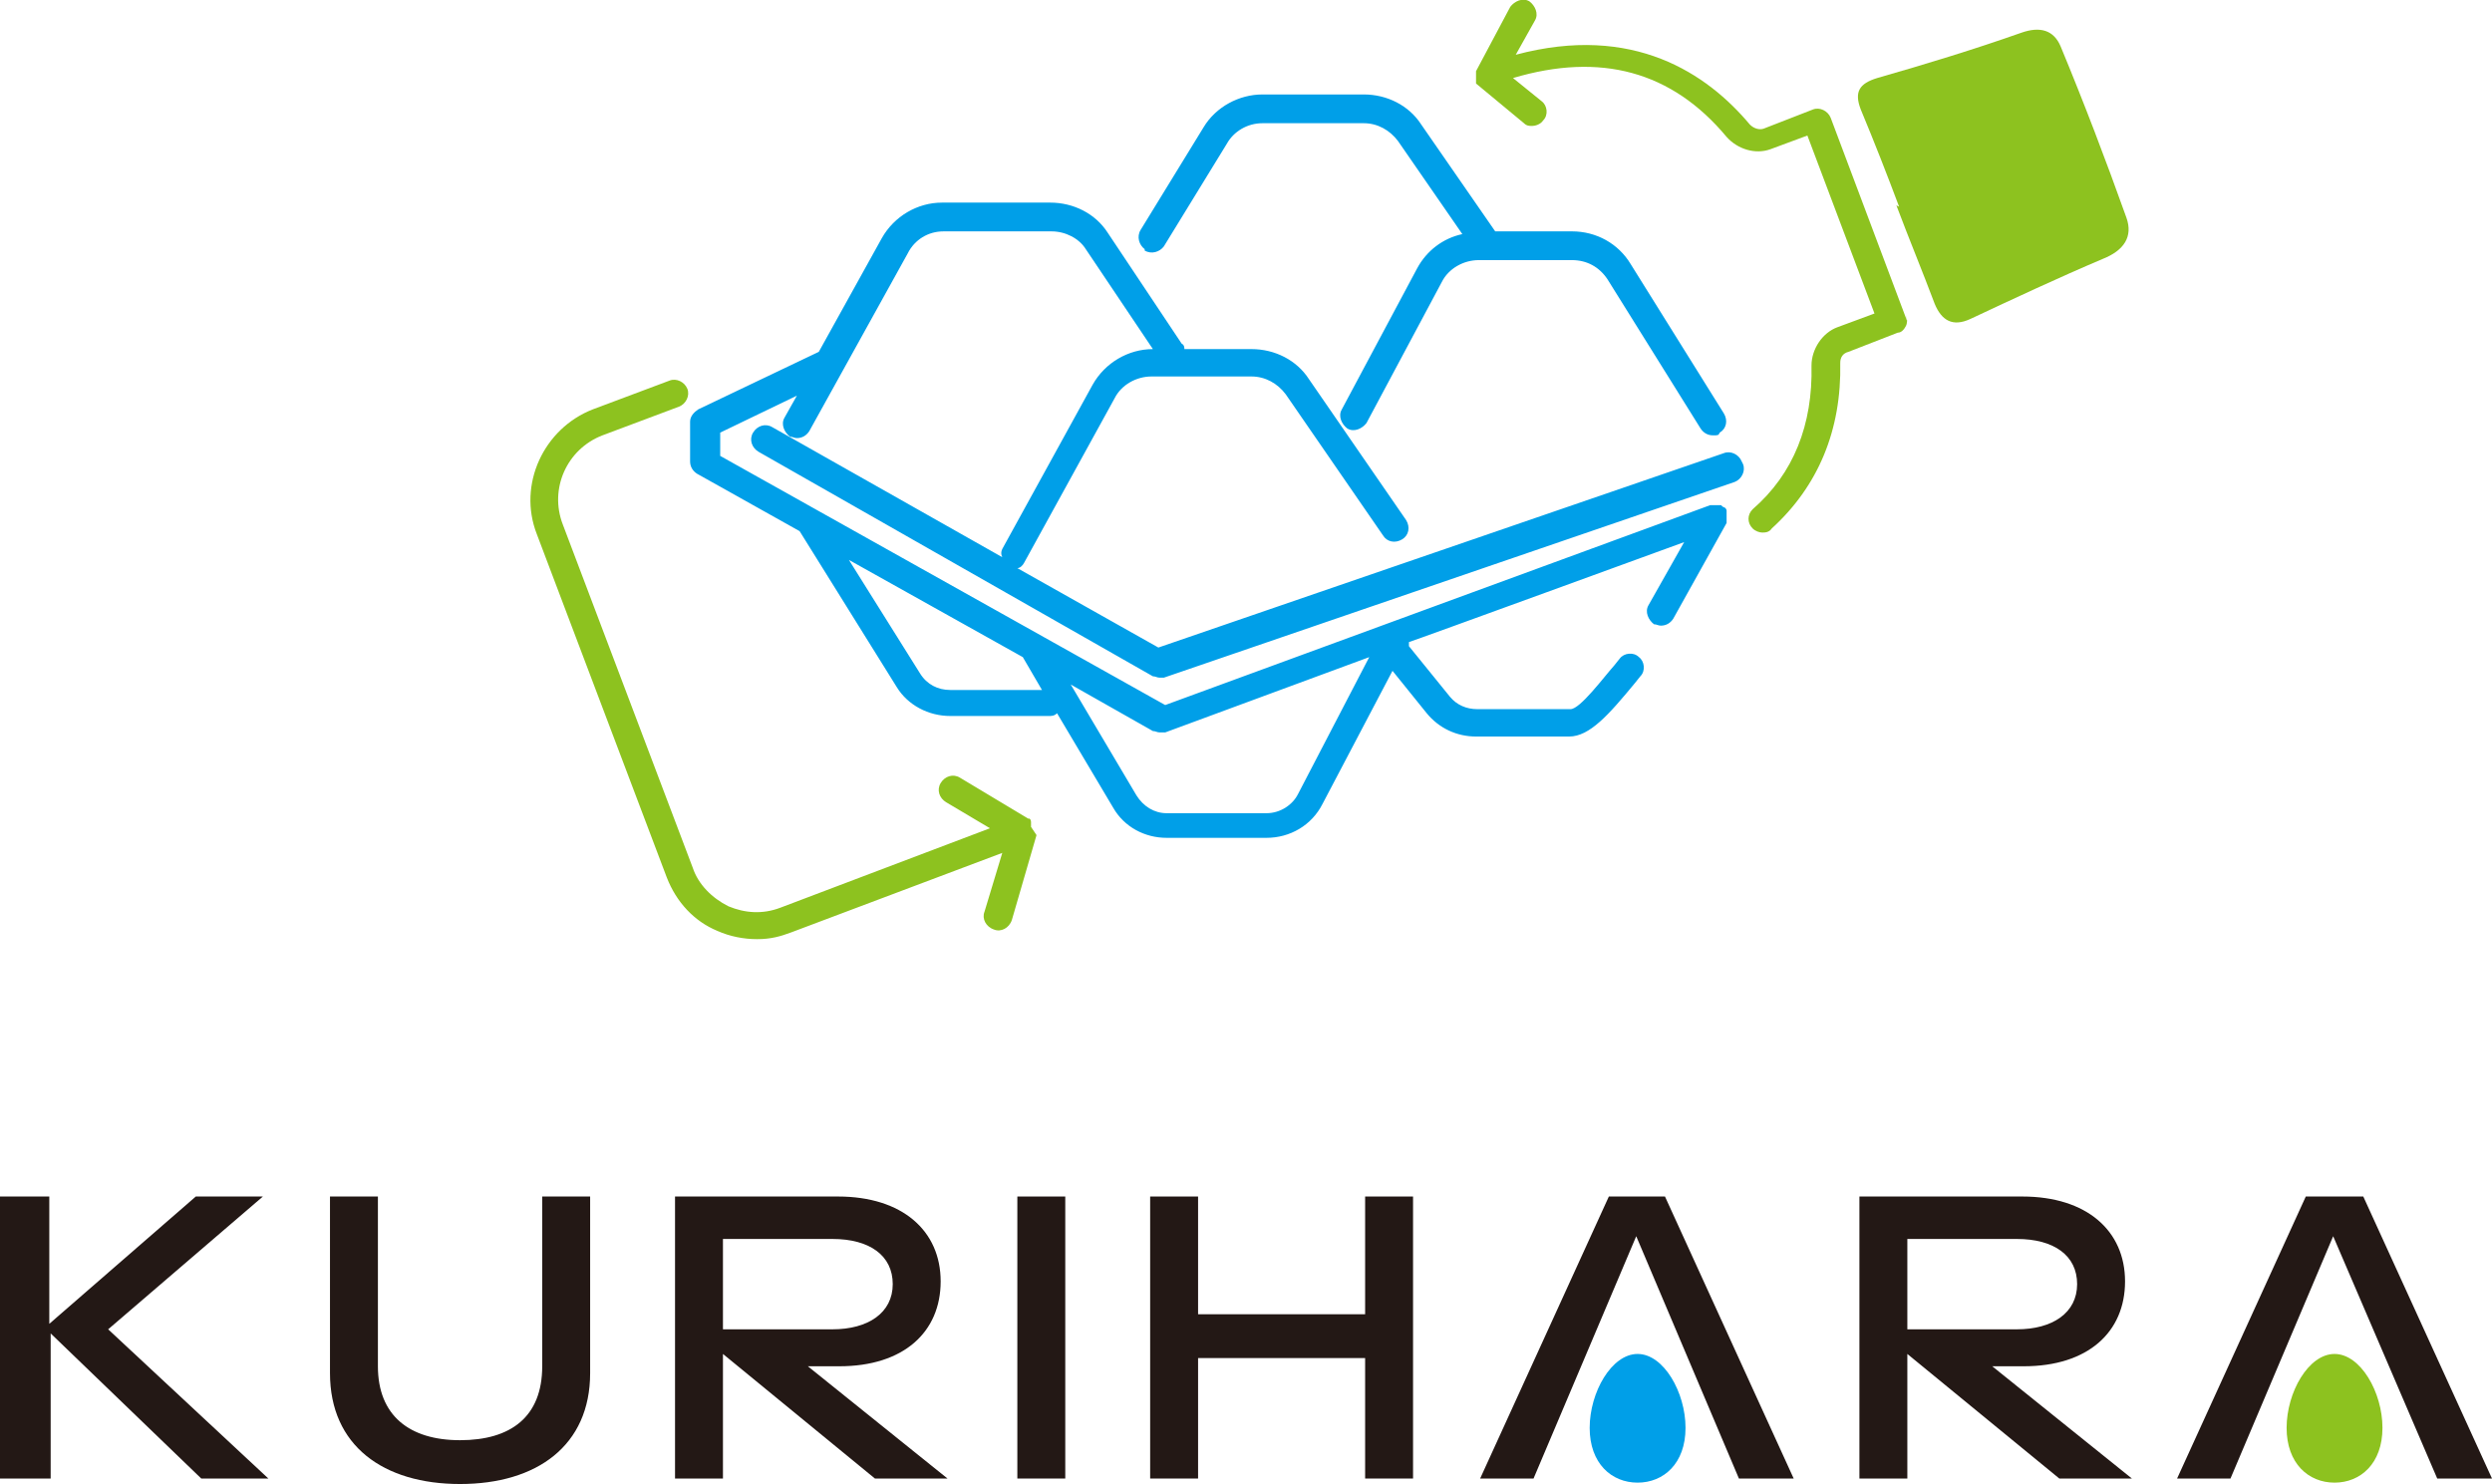 <?xml version="1.0" encoding="UTF-8"?>
<svg id="_レイヤー_1" data-name="レイヤー_1" xmlns="http://www.w3.org/2000/svg" version="1.1" viewBox="0 0 182 108.4">
  <!-- Generator: Adobe Illustrator 29.3.0, SVG Export Plug-In . SVG Version: 2.1.0 Build 146)  -->
  <defs>
    <style>
      .st0 {
        fill: #231815;
      }

      .st1 {
        fill: #009fe8;
      }

      .st2 {
        fill: #8dc21f;
      }
    </style>
  </defs>
  <g>
    <g>
      <path class="st1" d="M127.2,33.7c-.2-.5-.8-.8-1.3-.6l-41.3,14.2-10.3-5.8c.2,0,.4-.2.5-.4l6.6-12c.5-1,1.6-1.6,2.7-1.6h7.3c1,0,1.9.5,2.5,1.3l7.1,10.3c.3.5.9.6,1.4.3.5-.3.6-.9.3-1.4l-7.1-10.3c-.9-1.4-2.5-2.2-4.2-2.2h-4.9c0-.1,0-.3-.2-.4l-5.4-8.1c-.9-1.4-2.5-2.2-4.2-2.2h-7.9c-1.8,0-3.5,1-4.4,2.6l-4.6,8.3-8.8,4.2c-.3.2-.6.5-.6.9v2.9c0,.4.2.7.5.9l7.5,4.2,7.1,11.4c.8,1.3,2.3,2.1,3.9,2.1h7.2c.2,0,.4,0,.6-.2l4.1,6.9c.8,1.4,2.3,2.2,3.9,2.2h7.3c1.7,0,3.3-.9,4.1-2.5l5.1-9.7,2.5,3.1c.9,1.1,2.2,1.7,3.6,1.7h6.8c1.5,0,2.9-1.6,4.8-3.9l.4-.5c.4-.4.3-1.1-.1-1.4-.4-.4-1.1-.3-1.4.1l-.4.5c-.8.9-2.5,3.2-3.2,3.2h-6.8c-.8,0-1.5-.3-2-.9l-3-3.7v-.3c.1,0,20.1-7.3,20.1-7.3l-2.6,4.6c-.3.5,0,1.1.4,1.4.2,0,.3.1.5.1.4,0,.7-.2.9-.5l3.9-7s0,0,0,0c0,0,0-.1,0-.2,0,0,0-.1,0-.2,0,0,0-.1,0-.2,0,0,0-.1,0-.2,0,0,0,0,0,0,0,0,0,0,0-.1,0,0,0-.1-.1-.2,0,0,0,0-.2-.1,0,0,0,0-.1-.1,0,0,0,0,0,0,0,0-.1,0-.2,0,0,0-.1,0-.2,0,0,0,0,0-.1,0,0,0-.2,0-.3,0,0,0,0,0,0,0l-39.8,14.6-32.5-18.2v-1.7l5.6-2.7-.9,1.6c-.3.5,0,1.1.4,1.4.2,0,.3.1.5.1.4,0,.7-.2.9-.5l7.2-13c.5-1,1.5-1.6,2.6-1.6h7.9c1,0,2,.5,2.5,1.3l4.9,7.3h0c-1.8,0-3.5,1-4.4,2.6l-6.6,12c-.1.2-.1.4,0,.6l-16.8-9.5c-.5-.3-1.1-.1-1.4.4-.3.5-.1,1.1.4,1.4l28.8,16.4c.2,0,.3.1.5.1s.2,0,.3,0l41.7-14.3c.5-.2.8-.8.6-1.3ZM69.4,50.4c-.9,0-1.7-.4-2.2-1.2l-5.2-8.3,12.7,7.1,1.4,2.4h-6.8ZM84.8,53.5c.1,0,.2,0,.3,0l14.9-5.5-5.2,10c-.4.8-1.3,1.4-2.3,1.4h-7.3c-.9,0-1.7-.5-2.2-1.3l-4.8-8.1,6,3.4c.2,0,.3.1.5.1Z"/>
      <path class="st1" d="M83.6,18.3c.5.3,1.1.1,1.4-.3l4.6-7.5c.5-.9,1.5-1.5,2.6-1.5h7.4c1,0,1.9.5,2.5,1.3l4.7,6.8c-1.4.3-2.6,1.2-3.3,2.5l-5.5,10.3c-.3.5,0,1.1.4,1.4.5.3,1.1,0,1.4-.4l5.5-10.3c.5-1,1.6-1.6,2.7-1.6h6.8c1.1,0,2,.5,2.6,1.4l6.8,10.9c.2.3.5.5.9.5s.4,0,.5-.2c.5-.3.6-.9.3-1.4l-6.8-10.9c-.9-1.5-2.5-2.4-4.3-2.4h-5.6l-5.4-7.8c-.9-1.4-2.5-2.2-4.2-2.2h-7.4c-1.7,0-3.4.9-4.3,2.4l-4.6,7.5c-.3.5-.1,1.1.3,1.4Z"/>
    </g>
    <path class="st2" d="M138.7,15.1c-.9-2.4-1.8-4.7-2.8-7.1-.5-1.3-.1-1.9,1.2-2.3,3.5-1,7.1-2.1,10.5-3.3,1.4-.5,2.4-.2,2.9,1,1.7,4.1,3.3,8.3,4.8,12.5.5,1.4-.2,2.4-1.7,3-3.3,1.4-6.5,2.9-9.7,4.4-1.3.6-2.1.1-2.6-1.1-.9-2.4-1.9-4.8-2.8-7.2Z"/>
    <path class="st2" d="M139.3,23.5l-5.6-14.9c-.2-.5-.8-.8-1.3-.6l-3.6,1.4c-.3.1-.7,0-1-.3-3.1-3.7-8.5-7.4-17.1-5.1l1.4-2.5c.3-.5,0-1.1-.4-1.4-.5-.3-1.1,0-1.4.4l-2.5,4.7s0,0,0,.1c0,0,0,0,0,.1,0,0,0,.2,0,.3,0,0,0,0,0,0,0,.1,0,.2,0,.3,0,0,0,0,0,0,0,0,0,0,0,.1,0,0,0,0,0,0,0,0,0,0,0,0l3.5,2.9c.2.2.4.2.6.2s.6-.1.8-.4c.4-.4.3-1.1-.1-1.4l-2.1-1.7c6.4-1.9,11.6-.5,15.6,4.3.8.9,2.1,1.3,3.2.9l2.7-1,4.9,13-2.7,1c-1.1.4-1.9,1.6-1.9,2.8.1,4.3-1.3,7.9-4.3,10.5-.4.4-.4,1,0,1.4.2.2.5.3.7.3s.5,0,.7-.3c3.4-3.1,5.1-7.2,5-12.1,0-.4.2-.7.6-.8l3.6-1.4c.3,0,.5-.3.6-.5.1-.2.1-.5,0-.8Z"/>
    <path class="st2" d="M75.3,60.4c0-.1,0-.2,0-.3,0,0,0,0,0,0,0-.1,0-.2-.1-.3,0,0,0,0,0,0,0,0,0,0,0,0,0,0,0,0-.1,0,0,0,0,0,0,0l-5-3c-.5-.3-1.1-.1-1.4.4-.3.5-.1,1.1.4,1.4l3.2,1.9-15.3,5.8c-1.3.5-2.6.4-3.8-.1-1.2-.6-2.2-1.6-2.6-2.8l-9.5-25.1c-1-2.6.3-5.5,2.9-6.5l5.6-2.1c.5-.2.8-.8.6-1.3-.2-.5-.8-.8-1.3-.6l-5.6,2.1c-3.6,1.4-5.5,5.5-4.1,9.1l9.5,25.1c.7,1.8,2,3.2,3.7,3.9.9.4,1.9.6,2.9.6s1.7-.2,2.5-.5l15.4-5.8-1.3,4.3c-.2.5.1,1.1.7,1.3.5.2,1.1-.1,1.3-.7l1.8-6.2s0,0,0,0c0,0,0,0,0,0Z"/>
  </g>
  <g>
    <path class="st1" d="M123.1,104.3c0,2.6-1.6,4-3.5,4s-3.5-1.4-3.5-4,1.6-5.4,3.5-5.4,3.5,2.8,3.5,5.4Z"/>
    <path class="st0" d="M0,108v-20.6h3.6v9.3l10.7-9.3h4.9l-11.3,9.7,11.7,10.9h-4.9l-11-10.6v10.6H0Z"/>
    <path class="st0" d="M24.1,100.3v-12.9h3.5v12.4c0,3.6,2.3,5.4,6,5.4s6-1.7,6-5.4v-12.4h3.5v12.9c0,5.3-3.9,8.1-9.5,8.1s-9.5-2.8-9.5-8.1Z"/>
    <path class="st0" d="M69.1,108h-5.2l-11.1-9.1v9.1h-3.5v-20.6h11.9c4.7,0,7.5,2.5,7.5,6.2s-2.7,6.2-7.4,6.2h-2.3l10.2,8.2ZM60.8,90.5h-8v6.6h8c2.6,0,4.4-1.2,4.4-3.3s-1.7-3.3-4.4-3.3Z"/>
    <path class="st0" d="M74.3,108v-20.6h3.5v20.6h-3.5Z"/>
    <path class="st0" d="M84,108v-20.6h3.5v8.6h12.2v-8.6h3.5v20.6h-3.5v-8.8h-12.2v8.8h-3.5Z"/>
    <path class="st0" d="M155.6,108h-5.2l-11.1-9.1v9.1h-3.5v-20.6h11.9c4.7,0,7.5,2.5,7.5,6.2s-2.7,6.2-7.4,6.2h-2.3l10.2,8.2ZM147.3,90.5h-8v6.6h8c2.6,0,4.4-1.2,4.4-3.3s-1.7-3.3-4.4-3.3Z"/>
    <polygon class="st0" points="127 108 131 108 121.6 87.4 117.5 87.4 108.1 108 112 108 119.5 90.3 127 108"/>
    <path class="st2" d="M174,104.3c0,2.6-1.6,4-3.5,4s-3.5-1.4-3.5-4,1.6-5.4,3.5-5.4,3.5,2.8,3.5,5.4Z"/>
    <polygon class="st0" points="178 108 182 108 172.6 87.4 168.4 87.4 159 108 162.9 108 170.4 90.3 178 108"/>
  </g>
</svg>